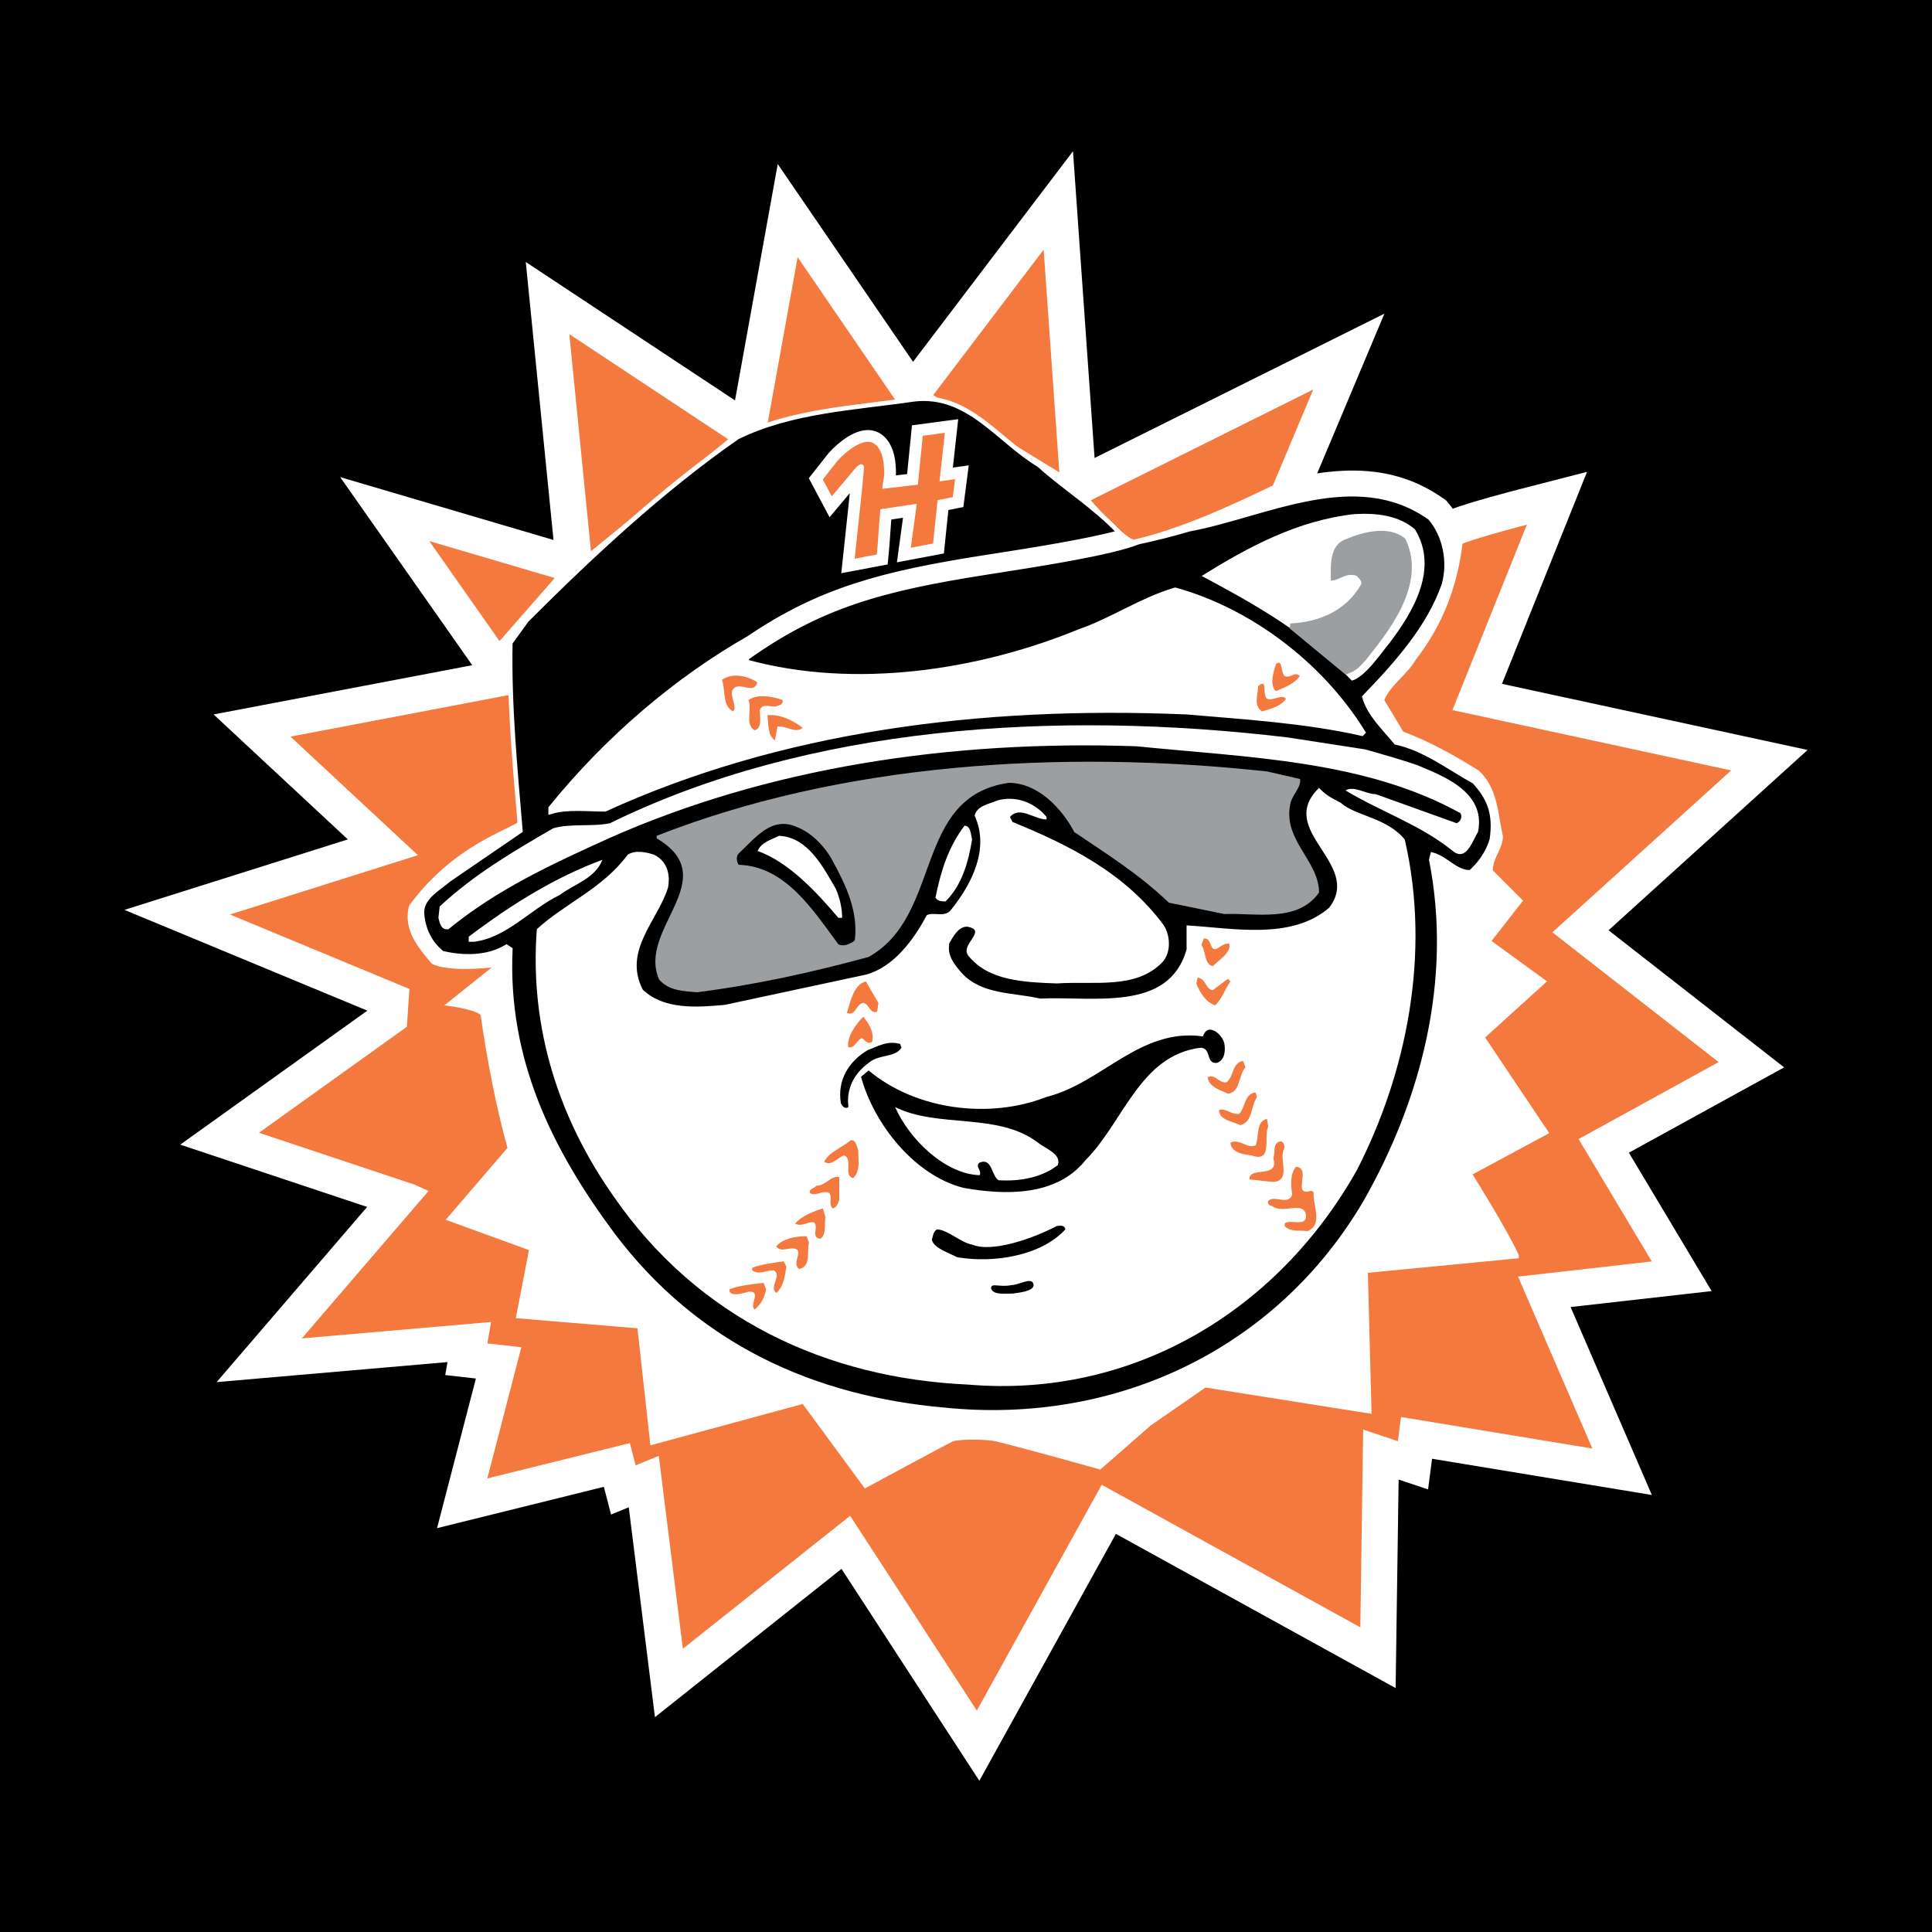 <?xml version="1.0" encoding="utf-8"?>
<!-- Generator: Adobe Illustrator 13.0.0, SVG Export Plug-In . SVG Version: 6.00 Build 14948)  -->
<!DOCTYPE svg PUBLIC "-//W3C//DTD SVG 1.0//EN" "http://www.w3.org/TR/2001/REC-SVG-20010904/DTD/svg10.dtd">
<svg version="1.0" id="Layer_1" xmlns="http://www.w3.org/2000/svg" xmlns:xlink="http://www.w3.org/1999/xlink" x="0px" y="0px"
	 width="192.756px" height="192.756px" viewBox="0 0 192.756 192.756" enable-background="new 0 0 192.756 192.756"
	 xml:space="preserve">
<g>
	<polygon fill-rule="evenodd" clip-rule="evenodd" points="0,0 192.756,0 192.756,192.756 0,192.756 0,0 	"/>
	<path fill-rule="evenodd" clip-rule="evenodd" fill="#FFFFFF" d="M148.805,76.381l-0.233-0.252l-2.29-1.354
		c-1.659-1.017-3.53-2.122-5.665-2.748c-0.177-0.205-0.36-0.418-0.36-0.418c-0.494-0.563-0.956-1.105-1.314-1.636
		c2.97-3.162,5.838-6.613,7.333-10.849l0.027-0.077l0.021-0.076c0.234-0.845,0.35-1.722,0.35-2.595c0-2.288-0.782-4.565-2.217-6.237
		l-0.186-0.217l-0.234-0.166c-6.521-4.643-13.814-2.542-20.248-0.688c-1.973,0.568-3.834,1.104-5.578,1.424l-0.129,0.023
		l-0.125,0.038c-1.222,0.368-2.589,0.712-4.088,1.051c-0.417-0.207-0.646-0.321-0.875-0.433c-1.441-1.479-3.031-2.745-4.588-3.948
		c-1.126-0.87-2.189-1.692-3.175-2.583l-0.174-0.158l-0.202-0.12c-1.059-0.629-2.088-1.491-3.177-2.402
		c-2.803-2.349-5.98-5.011-10.754-4.457c-0.068,0.009-3.76,0.493-3.76,0.493c-4.903,0.607-9.972,1.235-14.623,3.505l-0.162,0.08
		l-0.148,0.103c-8.204,5.704-15.714,12.895-21.339,18.52l-0.133,0.133l-2.177,3.012l-0.015,0.735
		c-0.011,0.571-0.017,1.143-0.017,1.714c0,5.142,0.437,10.273,0.86,15.25c0,0,0.031,0.374,0.056,0.669
		c-1.604,1.098-6.11,4.181-6.11,4.181L43.2,86.026l-0.571,0.45c-1.091,0.827-2.88,2.182-2.88,4.529c0,0.12,0.004,0.244,0.014,0.37
		c0.19,2.277,1.188,4.194,2.889,5.554l0.414,0.33l0.516,0.123c1.839,0.432,4.39,0.676,6.818-0.254
		c0.139-0.015,92.793-9.025,92.839-9.03c0.809,0.557,1.903,1.29,3.467,1.29h0.884l0.665-0.584c1.358-1.19,2.34-2.699,2.84-4.364
		l0.05-0.166l0.026-0.172c0.086-0.599,0.13-1.168,0.13-1.713C151.3,80.09,150.512,78.226,148.805,76.381L148.805,76.381z"/>
	<path fill-rule="evenodd" clip-rule="evenodd" fill="#FFFFFF" d="M160.484,92.814c4.292-3.888,19.859-17.99,19.859-17.99
		s-24.46-5.292-30.493-6.598c1.965-4.896,8.489-21.15,8.489-21.15l-6.902,1.775c-0.47,0.122-4.656,1.206-6.786,2.005l-2.061,0.771
		l-0.257,2.185c-0.438,3.71-1.758,7.004-3.923,9.787l-0.147,0.19l-0.121,0.208c-0.187,0.319-0.578,0.73-0.995,1.164
		c-0.785,0.824-1.766,1.851-2.367,3.295l-0.699,1.681c0,0,0.096,0.158,0.122,0.204c-7.863,1.378-59.695,10.455-79.528,13.928
		c0.495-0.412,1.212-1.011,1.212-1.011l-0.486-2.154c-0.651-2.884-0.838-9.508-0.855-11.818l-0.032-4.327l-0.905,0.172l3.401-3.887
		l18.641-15.212l17.262-2.499l11.947,7.317l1.25,1.433c2.362,2.711,4.256,4.363,5.628,4.912l1.035,0.415l1.088-0.242
		c4.823-1.071,10.142-3.479,14.709-5.693l1.225-0.593l8.328-19.787l-8.708,4.336l-20.209,10.062l-2.153-30.605l-5.8,7.635
		L91.095,36.098l-13.5-19.729l-1.563,8.651L73.333,39.95L52.457,26.14l0.754,7.559l2.012,20.174l-21.282-6.27l5.935,8.454
		l7.241,10.311L21.309,71.28c0,0,9.643,8.973,13.396,12.467c-5.543,1.748-22.292,7.031-22.292,7.031s20.233,8.392,24.234,10.054
		c-2.826,2.023-18.661,13.369-18.661,13.369s14.426,4.809,18.643,6.215c-3.631,4.227-15.015,17.477-15.015,17.477
		s17.743-1.539,23.031-1.998c-0.102,0.584-0.224,1.295-0.224,1.295s2.094,0.234,3.059,0.344c-1.003,3.861-3.876,14.93-3.876,14.93
		s12.679-3.141,16.643-4.123c0.307,1.18,0.718,2.764,0.718,2.764s0.888-0.365,1.766-0.725c0.669,5.361,2.613,20.941,2.613,20.941
		s14.498-11.525,18.613-14.795c2.973,4.57,13.752,21.141,13.752,21.141s11.042-19.967,13.623-24.633
		c4.861,2.68,27.909,15.385,27.909,15.385s0.22-15.256,0.3-20.803c1.217,0.406,2.938,0.979,2.938,0.979s0.231-1.779,0.397-3.055
		c4.798,0.791,21.93,3.615,21.93,3.615s-5.994-13.863-8.107-18.752c3.932-0.445,14.071-1.592,14.071-1.592
		s-6.17-10.316-8.257-13.807c3.842-2.109,15.489-8.512,15.489-8.512S164.769,96.161,160.484,92.814L160.484,92.814z"/>
	<polygon fill-rule="evenodd" clip-rule="evenodd" fill="#F4793E" points="105.69,47.128 93.104,39.42 104.126,24.907 
		105.69,47.128 	"/>
	<polygon fill-rule="evenodd" clip-rule="evenodd" fill="#F4793E" points="89.641,40.362 76.583,42.251 79.582,25.661 
		89.641,40.362 	"/>
	<polygon fill-rule="evenodd" clip-rule="evenodd" fill="#F4793E" points="72.649,43.825 58.96,54.996 56.801,33.34 72.649,43.825 	
		"/>
	<path fill-rule="evenodd" clip-rule="evenodd" fill="#F4793E" d="M126.997,48.428c-4.155,2.014-9.388,4.411-13.919,5.418
		c-1.258-0.504-4.248-3.934-4.248-3.934l22.193-11.052L126.997,48.428L126.997,48.428z"/>
	<path fill-rule="evenodd" clip-rule="evenodd" fill="#F4793E" d="M144.909,70.848l27.808,6.017l-17.833,16.154l16.583,12.948
		l-13.971,7.678l7.302,12.209l-13.344,1.512l7.417,17.154l-19.092-3.146l-0.314,2.412l-3.462-1.154l-0.283,19.727l-25.803-14.225
		l-12.459,22.531l-12.64-19.434l-16.689,13.266l-2.402-19.244l-2.308,0.945l-0.577-2.219l-14.223,3.525l3.397-13.092l-3.389-0.381
		l0.369-2.137l-18.881,1.639l12.64-14.711l-1.437-0.646l-15.482-5.16l14.757-10.574l0.253-3.773L22.942,91.24l18.754-5.917
		L28.982,73.492l21.955-4.179c0,0,0.063,8.686,0.944,12.587c-1.086,0.904-6.646,2.41-11.066,8.459
		c-0.628,2.391,0.881,4.154,2.266,5.789c1.636,0.882,5.969,0.383,5.969,0.383l-4.722,3.776c0,0,2.865,0.312,3.62,0.943
		c0.63,4.406,1.553,9.246,2.685,13.273l-6.167,7.176l8.308,3.021l-1.312,6.791l12.137,1.012l1.29,11.68l15.198-4.127l6.198,8.428
		c0,0,8.32-4.504,8.78-4.689c0.701-0.277,3.568-0.209,4.339,0c2.379,0.561,10.377,2.801,10.377,2.801l5.034-4.404l5.455-3.777
		l16.572,2.623c-0.125-4.406-0.366-14.072-0.366-14.072l15.053-1.451v-0.316c-1.134-2.516-4.607-8.049-4.607-8.049l7.647-4.117
		l-6.398-9.545l6.178-5.598l-5.538-4.027l3.146-4.027c0,0-2.013-2.014-3.021-3.021c0-1.258,1.008-2.14,1.008-3.398
		c-0.505-2.266-0.505-4.783-2.393-6.545c-2.392-1.51-4.908-2.896-7.552-3.902l-1.888-3.146c0.628-1.511,2.266-2.519,3.146-4.029
		c2.644-3.398,4.153-7.3,4.658-11.581c2.013-0.753,6.42-1.887,6.42-1.887L144.909,70.848L144.909,70.848z"/>
	<polygon fill-rule="evenodd" clip-rule="evenodd" fill="#F4793E" points="55.344,57.669 49.837,63.963 42.829,53.983 
		55.344,57.669 	"/>
	<path fill-rule="evenodd" clip-rule="evenodd" stroke="#FFFFFF" stroke-width="0.451" stroke-miterlimit="2.613" d="
		M146.705,87.039c1.004-0.881,1.761-2.013,2.138-3.272c0.377-2.6-0.251-4.154-1.764-5.79c-2.517-1.385-4.908-3.272-7.803-3.902
		c-1.133-1.385-2.644-2.769-3.146-4.531c3.273-3.397,6.418-6.922,7.93-11.202c0.631-2.266,0.126-4.91-1.386-6.671
		c-7.425-5.286-16.488-0.251-24.041,1.133c-1.653,0.498-3.344,0.912-5.054,1.282c-2.728,1.084-9.609,2.16-14.247,2.884l-1.052,0.165
		c-10.315,1.623-16.483,3.312-23.748,8.49l-0.079,0.396c10.95,3.021,23.412,1.005,33.231-3.021c3.271-1.132,6.167-3.147,9.565-4.155
		c7.3,2.015,14.475,7.302,18.755,14.224l-0.127,0.127c-5.537-1.259-11.579-1.638-17.494-2.141
		c-20.77-0.881-40.658,1.762-58.027,9.692c-1.762,0-3.775-0.252-5.415,0.251V80.62c5.566-6.873,12.456-12.793,19.765-16.956
		c7.052-4.784,13.271-6.439,23.337-8.022l1.054-0.165c3.451-0.538,9.338-1.458,12.556-2.348c-2.367-2.547-5.419-4.412-8-6.746
		c-4.026-2.392-7.047-7.175-12.46-6.545c-6.041,0.881-12.209,1.133-17.622,3.776c-7.424,5.161-14.474,11.706-21.019,18.252
		l-1.637,2.265c-0.126,6.293,0.503,12.712,1.007,18.753l-7.175,4.909c-1.006,0.881-2.769,1.764-2.642,3.4
		c0.125,1.51,0.754,2.895,2.013,3.901c2.14,0.503,4.532,0.503,6.419-0.628l0.378,0.251c-0.503,11.078,4.026,20.141,10.194,28.445
		c8.433,11.203,20.14,16.363,33.105,17.498c17.244,1.762,33.354-5.916,42.04-20.768c5.663-9.945,8.936-22.029,6.545-34.112
		l0.127-0.504C144.312,85.655,145.191,87.039,146.705,87.039L146.705,87.039z"/>
	<path fill-rule="evenodd" clip-rule="evenodd" fill="#FFFFFF" d="M141.165,52.803c2.392,3.901-0.126,8.182-2.519,11.328
		c-0.848,1.03-2.49,3.462-3.775,3.777c-4.53-4.783-9.818-7.68-14.979-10.448c4.657-2.896,9.565-5.539,15.229-6.168
		C137.39,51.166,139.526,51.418,141.165,52.803L141.165,52.803z"/>
	<path fill-rule="evenodd" clip-rule="evenodd" fill="#FFFFFF" d="M136.214,74.768c2.58,0.733,3.986,1.153,5.202,1.574
		c2.141,0.943,6.923,2.517,6.042,6.671c-0.503,0.754-1.133,3.02-2.518,1.887c-3.271-2.644-7.174-3.902-10.698-6.041
		c0.88-0.504,2.014,0.376,3.021,0.376l8.055,2.895c0.377-0.125,0.629-0.629,0.377-1.007c-9.565-5.286-21.146-5.538-32.348-6.669
		c-18.629-0.63-36.754,2.139-52.614,9.188c-5.537,2.517-11.077,5.034-15.986,9.063c-0.754,0.125-0.881-0.629-1.006-1.134
		l0.125-1.132c3.525-3.272,7.427-5.538,11.331-7.803c1.76-0.505,3.901-0.126,5.664-0.505c19.761-9.691,44.305-11.327,67.591-8.559
		L136.214,74.768L136.214,74.768z"/>
	<path fill-rule="evenodd" clip-rule="evenodd" fill="#9C9FA1" d="M129.711,77.725c0.126,0.881-0.883,1.636-1.008,2.644
		c-0.629,3.523,2.897,5.538,2.897,8.685c-2.143,3.021-6.295,2.014-9.44,2.14l-5.54-1.133c-3.021-2.895-6.292-4.91-9.439-7.048
		c-1.259-2.392-3.65-4.909-6.546-4.909c-9.566,1.385-6.546,13.215-13.972,17.37c-5.538,1.51-11.203,2.769-17.119,3.525
		c-1.385-0.127-2.769-0.127-3.775-1.26c-2.265-5.035,6.544-10.069-0.251-14.098v-0.251c18.251-7.174,40.024-8.685,60.919-6.419
		L129.711,77.725L129.711,77.725z"/>
	<path fill-rule="evenodd" clip-rule="evenodd" fill="#FFFFFF" d="M133.802,80.118c1.363,1.258,4.615,1.467,6.354,3.649
		c2.645,11.456,0.128,23.413-4.78,32.979c-7.933,14.094-22.406,22.779-38.769,21.395c-14.097-0.627-26.936-6.543-35.37-18.754
		c-5.413-7.676-8.433-16.74-7.677-26.683c2.895-2.644,6.545-4.029,9.062-7.427c0.755-0.504,1.888-0.251,2.644,0
		c1.259,0.63,1.637,1.889,1.384,3.274c-1.006,3.271-4.53,6.293-2.517,10.193c2.141,2.016,5.411,1.764,8.18,1.512l14.1-3.021
		c2.769-0.755,4.782-3.524,6.042-5.916c0.629-0.377,1.762,0.251,2.391-0.502c2.141-2.645,3.902-6.169,2.391-9.44
		c0.252-1.007,1.385-1.134,2.267-1.511c1.763-0.503,3.65,0.126,4.908,1.636v0.252c-1.258,0-2.644-1.384-3.648-0.252l0.251,0.504
		c5.538,2.266,11.202,5.034,15.104,10.321c0.629,1.006,0.753,2.644-0.126,3.65c-2.644,2.768-6.797,1.887-10.574,2.141
		c-3.272-0.127-6.797-0.254-8.81-2.771c-0.881-1.134,2.013-2.518-0.125-2.896c-0.881,0-1.385,1.007-1.764,1.638
		c-0.251,1.258,0.503,2.14,1.258,3.021c2.013,2.139,5.036,1.889,7.804,2.518c5.287-0.254,12.839,1.385,14.603-4.91v-2.391
		c4.53,0.253,10.444,1.511,14.222-1.762c3.399-4.406-5.412-7.679-1.005-11.957C132.438,79.488,132.92,79.614,133.802,80.118
		L133.802,80.118z"/>
	<path fill-rule="evenodd" clip-rule="evenodd" d="M83.013,85.781c1.385,2.518,2.644,5.16,2.266,8.056
		c-0.503,0.376-1.132,0.629-1.636,0.376c-2.518-3.396-5.287-7.803-9.944-7.929c-0.252-0.377-0.252-0.881,0-1.134
		c1.635-1.51,3.271-3.774,5.789-2.643C80.873,83.012,82.257,84.396,83.013,85.781L83.013,85.781z"/>
	<path fill-rule="evenodd" clip-rule="evenodd" fill="#FFFFFF" d="M96.985,83.767c-0.378,2.265-1.008,4.532-2.645,6.167
		c-0.377,0-0.753,0-1.007-0.376c0.504-2.519,1.259-5.035,2.896-7.175C96.858,82.382,96.858,83.263,96.985,83.767L96.985,83.767z"/>
	<path fill-rule="evenodd" clip-rule="evenodd" fill="#FFFFFF" d="M83.391,88.675c0.378,0.883,0.629,1.889,0.629,2.895h-0.376
		c-2.14-2.516-4.909-5.538-8.056-6.67c0.378-0.881,1.384-1.133,2.139-1.51C80.622,83.515,82.132,86.535,83.391,88.675L83.391,88.675
		z"/>
	<path fill-rule="evenodd" clip-rule="evenodd" fill="#FFFFFF" d="M60.105,85.781c-0.756,1.888-2.77,2.391-4.281,3.523
		c-2.893,1.385-5.286,4.28-8.558,4.659h-0.504v-0.505C50.917,90.312,55.323,87.543,60.105,85.781L60.105,85.781z"/>
	<path fill-rule="evenodd" clip-rule="evenodd" d="M122.16,104.158c0.125,0.756,0,1.637-0.756,1.887
		c-1.134,0.127-0.504-1.51-1.638-1.51c-6.043,0.756-7.678,7.426-11.453,11.201c-2.896,3.65-8.057,3.525-12.212,2.771
		c-4.907-1.258-8.936-6.42-10.194-11.078l0.756-0.629c4.657,3.902,11.957,4.91,17.747,2.643c5.538-1.385,9.313-6.922,15.607-6.041
		C120.521,101.891,122.033,103.275,122.16,104.158L122.16,104.158z"/>
	<path fill-rule="evenodd" clip-rule="evenodd" d="M89.936,104.535c-0.629,1.006-2.266,0.629-3.272,1.51
		c-1.384,1.008-2.266,2.52-2.014,4.406c-0.377,0.252-0.63-0.125-0.755-0.379c-0.378-2.264,0.755-4.152,2.644-5.283
		c1.007-0.381,2.013-1.01,3.272-0.631L89.936,104.535L89.936,104.535z"/>
	<path fill-rule="evenodd" clip-rule="evenodd" fill="#FFFFFF" d="M103.53,113.977c0.753,0.629,2.392,1.131,2.012,2.264
		c-1.635,1.258-3.775,1.639-5.914,1.512c-0.754-0.502-0.628-2.266-1.888-1.762c-0.505,0.375,0.25,0.756,0,1.26
		c-3.524-0.127-7.049-3.652-8.434-6.799C93.587,112.59,99.502,110.955,103.53,113.977L103.53,113.977z"/>
	<path fill-rule="evenodd" clip-rule="evenodd" d="M106.295,122.65c-2.391,2.643-7.171,3.408-10.821,2.781
		c-0.629-0.381-2.375-0.887-2.5-1.768c0.125-0.379,0.125-0.756,0.502-1.008c1.008,0,2.502,1.389,3.51,1.514
		c1.973,0.842,6.075-0.598,8.465-1.857C105.703,122.312,106.168,122.146,106.295,122.65L106.295,122.65z"/>
	<path fill-rule="evenodd" clip-rule="evenodd" d="M103.09,128.047c0.245,0.629-0.886,0.887-2.107,1.014
		c-0.978,0-1.865,0.123-2.107-0.508c0-0.629,0.804-0.084,2.022-0.336C101.631,128.217,102.845,127.418,103.09,128.047
		L103.09,128.047z"/>
	<path fill-rule="evenodd" clip-rule="evenodd" fill="#F4793E" d="M128.17,67.451c0.628,0.251,1.004-0.504,1.51,0
		c-0.506,0.755-1.51,1.133-2.393,1.511c-0.629-0.63-0.251-1.889,0-2.645c0-0.125,0.379-0.376,0.505,0
		C127.917,66.695,127.917,67.2,128.17,67.451L128.17,67.451z"/>
	<path fill-rule="evenodd" clip-rule="evenodd" fill="#F4793E" d="M75.554,68.08c-0.376,1.384-2.012-0.377-2.517,0.882
		c-0.125,0.754,0.505,1.51,0.127,2.014c-1.133-0.503-0.757-2.141-1.133-3.147C73.037,67.073,74.675,67.451,75.554,68.08
		L75.554,68.08z"/>
	<path fill-rule="evenodd" clip-rule="evenodd" fill="#F4793E" d="M126.407,69.716c0.629,0.252,1.51-0.503,1.888,0
		c-0.503,0.756-1.512,1.007-2.393,1.259c-0.88-0.63-0.377-1.637-0.377-2.517C126.532,67.578,125.902,69.338,126.407,69.716
		L126.407,69.716z"/>
	<path fill-rule="evenodd" clip-rule="evenodd" fill="#F4793E" d="M78.072,69.843c0.125,0.502-0.378,0.502-0.629,0.629
		c-0.503,0.125-1.384-0.378-1.636,0.376c0,0.757,0.251,1.763-0.502,2.015c-1.008-0.503-0.254-2.14-0.63-3.02
		C75.554,69.213,77.065,69.464,78.072,69.843L78.072,69.843z"/>
	<path fill-rule="evenodd" clip-rule="evenodd" fill="#F4793E" d="M80.087,72.611c-0.755,0.629-1.635-0.251-2.518-0.125
		l-0.251,1.385c-0.755-0.504-0.628-1.638-0.755-2.517C77.821,71.229,79.079,71.857,80.087,72.611L80.087,72.611z"/>
	<path fill-rule="evenodd" clip-rule="evenodd" fill="#F4793E" d="M121.623,94.514c0.38-0.254,0.629-0.379,1.009-0.379
		c0.251,0.882-1.009,1.636-1.638,2.266c-0.881-0.252-0.63-1.384-1.134-2.141l0.253-0.628
		C120.994,93.505,120.617,95.267,121.623,94.514L121.623,94.514z"/>
	<path fill-rule="evenodd" clip-rule="evenodd" fill="#F4793E" d="M120.994,98.793l1.511-1.133l0.252,0.25
		c-0.505,0.758-0.881,1.764-1.512,2.393c-0.881-0.25-1.51-1.26-1.888-2.141l0.127-0.629
		C120.364,97.66,120.238,98.668,120.994,98.793L120.994,98.793z"/>
	<path fill-rule="evenodd" clip-rule="evenodd" fill="#F4793E" d="M87.639,100.053l-0.125,0.881
		c-0.754,0.25-0.754-0.756-1.385-0.881c-0.754,0.125-0.754,1.385-1.636,1.006c0.377-1.133,0.628-2.77,1.887-3.148L87.639,100.053
		L87.639,100.053z"/>
	<path fill-rule="evenodd" clip-rule="evenodd" fill="#F4793E" d="M87.009,103.955c-0.504,0.25-0.63-0.127-1.007-0.379
		c-0.502,0.125-0.754,1.131-1.383,0.881c-0.126-1.008,0.755-2.266,1.51-3.02C86.633,102.066,87.261,102.947,87.009,103.955
		L87.009,103.955z"/>
	<path fill-rule="evenodd" clip-rule="evenodd" fill="#F4793E" d="M124.266,106.471c-0.754,0.881-0.502,2.518-1.761,2.643
		c-0.756-0.379-1.888-0.629-2.015-1.637c0.755-0.377,1.133,0.631,1.887,0.504c0.757-0.629,0.506-1.889,1.639-2.139L124.266,106.471
		L124.266,106.471z"/>
	<path fill-rule="evenodd" clip-rule="evenodd" fill="#F4793E" d="M125.398,109.492c-0.629,0.881-0.376,2.391-1.635,2.768
		c-0.758-0.377-2.141-0.504-2.141-1.51c0.629-0.252,1.26,0.504,2.013,0.379c0.63-0.631,0.506-2.016,1.638-2.141L125.398,109.492
		L125.398,109.492z"/>
	<path fill-rule="evenodd" clip-rule="evenodd" fill="#F4793E" d="M126.532,112.387c-0.505,1.008,0.504,3.65-1.638,2.896
		c-0.879-0.127-2.012-0.254-2.138-1.26c0.879-0.504,1.636,0.629,2.517,0.25c0.378-0.879,0-2.391,1.134-2.643L126.532,112.387
		L126.532,112.387z"/>
	<path fill-rule="evenodd" clip-rule="evenodd" fill="#F4793E" d="M85.625,114.779c0,0.879,0.251,2.012-0.505,2.766
		c-1.005-0.25,0-1.887-0.879-2.262c-0.629,0.125-1.259,1.131-2.015,0.629c0.505-1.008,1.763-1.387,2.644-2.143
		C85.374,113.645,85.5,114.398,85.625,114.779L85.625,114.779z"/>
	<path fill-rule="evenodd" clip-rule="evenodd" fill="#F4793E" d="M128.043,114.779c-0.377,1.006,0.755,3.021-1.007,3.146
		l-2.391-0.254c0-1.385,3.021,0,2.391-2.139c0.251-0.504-0.126-1.385,0.63-1.637C128.043,113.77,128.295,114.398,128.043,114.779
		L128.043,114.779z"/>
	<path fill-rule="evenodd" clip-rule="evenodd" fill="#F4793E" d="M130.813,118.805l0.251,0.127
		c-0.126,1.258,1.006,3.273-0.63,3.902c-0.755-0.125-1.637,0.125-2.265-0.504v-0.252c0.501-0.502,2.139,0.377,2.139-0.756
		c-0.125-1.635-2.392-0.125-3.398-1.004c-0.252,0-0.503-0.254-0.378-0.506c0.63-0.629,2.014,0.506,2.392-0.629
		c-0.126-0.881-0.253-2.014,0.377-2.77C130.938,116.541,128.798,119.436,130.813,118.805L130.813,118.805z"/>
	<path fill-rule="evenodd" clip-rule="evenodd" fill="#F4793E" d="M83.736,119.688c-0.124,0.377-0.251,0.754-0.628,0.879
		c-0.629-0.377,0.25-1.635-0.755-1.635c-0.504,0-1.006,0.379-1.511,0.127c-0.253-0.379,0.377-0.506,0.63-0.756
		c0.881,0,1.384-1.008,2.264-0.883V119.688L83.736,119.688z"/>
	<path fill-rule="evenodd" clip-rule="evenodd" fill="#F4793E" d="M82.353,121.447c-0.127,0.631,0.126,1.764-0.504,2.143
		c-1.006-0.125-0.126-1.135-0.629-1.639c-0.503-0.125-1.259,0.504-1.888,0.127c0.628-0.756,1.888-1.258,2.769-1.512L82.353,121.447
		L82.353,121.447z"/>
	<path fill-rule="evenodd" clip-rule="evenodd" fill="#F4793E" d="M80.716,123.967c-0.251,0.881,0.252,2.391-1.006,2.645
		c-0.631-0.629,0.126-1.26-0.127-1.889c-0.628-0.506-1.635,0.377-2.139-0.379c0.629-0.754,1.888-1.008,3.021-1.008L80.716,123.967
		L80.716,123.967z"/>
	<path fill-rule="evenodd" clip-rule="evenodd" fill="#F4793E" d="M78.452,126.357c-0.127,0.883-0.254,2.014-1.008,2.643
		c-0.754-0.629,0.629-1.76-0.251-2.264c-0.757,0-1.511,0.504-2.142,0v-0.252c1.008-0.379,2.142-0.502,3.147-0.631L78.452,126.357
		L78.452,126.357z"/>
	<path fill-rule="evenodd" clip-rule="evenodd" fill="#F4793E" d="M76.436,128.623c-0.126,0.756-0.502,1.512-1.13,2.014
		c-0.63-0.377,0.754-1.887-0.63-1.762c-0.504,0.125-1.511,0.504-1.888,0v-0.252c1.007-0.379,2.264-0.504,3.398-0.629L76.436,128.623
		L76.436,128.623z"/>
	<path fill-rule="evenodd" clip-rule="evenodd" fill="#9C9FA1" d="M140.199,53.732c2.304,4.681-1.987,9.627-3.938,12.129
		c-0.694,0.731-0.848,1.042-2.014,1.441l-5.562-4.592l0.041-0.507c2.782-0.123,5.565-1.22,7.07-3.902
		c0.116-0.366-0.23-0.61-0.465-0.854c-1.04-0.366-1.738,0.488-2.549,0.488c0-1.342-0.23-3.538,1.509-4.146
		C136.03,53.056,138.576,52.392,140.199,53.732L140.199,53.732z"/>
	
		<path fill-rule="evenodd" clip-rule="evenodd" fill="#FFFFFF" stroke="#FFFFFF" stroke-width="2.349" stroke-miterlimit="2.613" d="
		M93.734,48.03l0.534-4.847l-2.204,0.293l-0.486,4.88l-3.552,0.414c0.126-1.316,0.263-0.98,0.15-2.397
		c-0.074-0.911-0.426-1.958-1.21-2.235c-0.959-0.336-2.517,0.836-3.402,1.833l-1.471,1.864l0.894,1.681l2.276-2.705
		c0.714-0.884,1.035-0.394,0.918,0.037c-0.067,1.157-0.576,5.734-0.911,8.893l2.215-0.419c0.114-1.113,0.199-2.938,0.353-4.514
		l3.631-0.546l-0.598,4.385l2.223-0.42l0.448-4.327l1.516-0.299l0.231-1.793L93.734,48.03L93.734,48.03z"/>
	<path fill-rule="evenodd" clip-rule="evenodd" fill="#F4793E" d="M93.734,48.03l0.534-4.847l-2.204,0.293l-0.486,4.88l-3.552,0.414
		c0.126-1.316,0.263-0.98,0.15-2.397c-0.074-0.911-0.426-1.958-1.21-2.235c-0.959-0.336-2.517,0.836-3.402,1.833l-1.471,1.864
		l0.894,1.681l2.276-2.705c0.714-0.884,1.035-0.394,0.918,0.037c-0.067,1.157-0.576,5.734-0.911,8.893l2.215-0.419
		c0.114-1.113,0.199-2.938,0.353-4.514l3.631-0.546l-0.598,4.385l2.223-0.42l0.448-4.327l1.516-0.299l0.231-1.793L93.734,48.03
		L93.734,48.03z"/>
	<path fill-rule="evenodd" clip-rule="evenodd" d="M147.21,156.102h-1.527v4.162h-1.035v-4.162h-1.528v-0.902h4.091V156.102
		L147.21,156.102L147.21,156.102z M154.139,160.264h-1.034v-4.031h-0.024l-1.468,4.031h-0.998l-1.419-4.031h-0.024v4.031h-1.035
		v-5.064h1.792l1.18,3.309h0.023l1.229-3.309h1.779V160.264L154.139,160.264z"/>
</g>
</svg>
